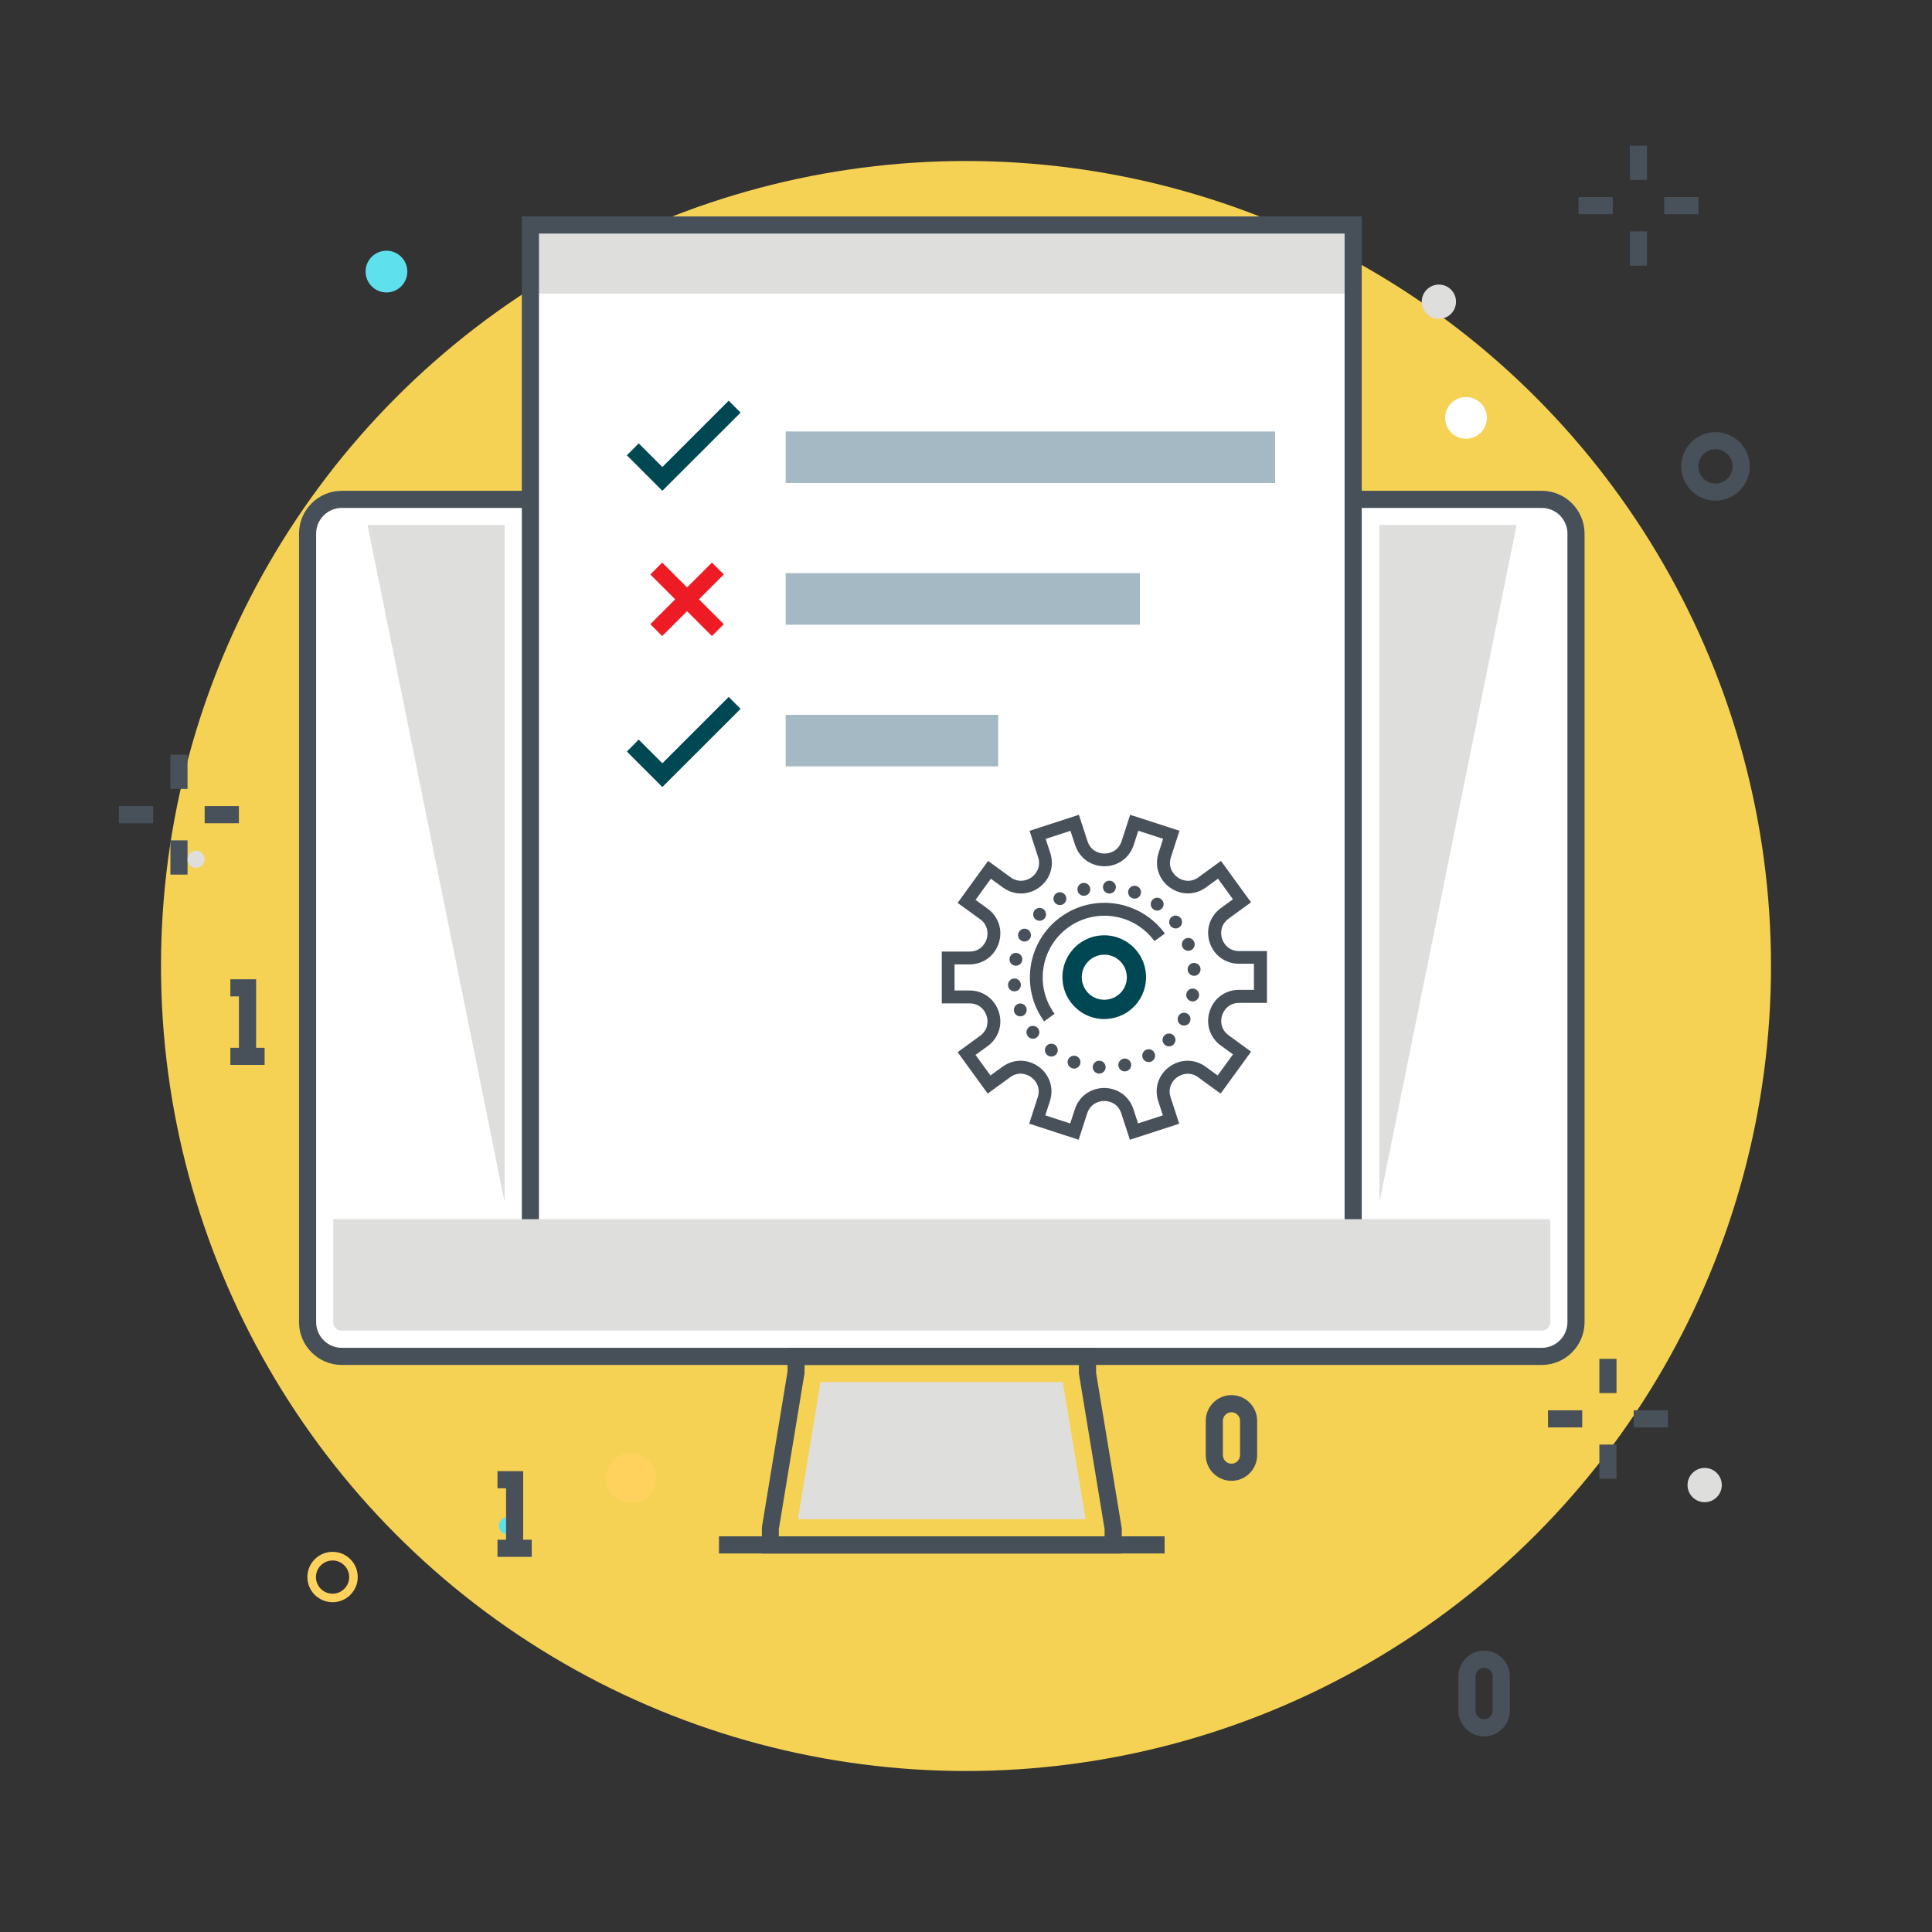 <?xml version="1.0" encoding="UTF-8"?><svg xmlns="http://www.w3.org/2000/svg" width="300" height="300" viewBox="0 0 300 300"><rect x="0" y="0" width="300" height="300" fill="#333333" stroke="none"/><defs><style>.c{fill:#f6d254;}.d{fill:#475059;}.e{fill:#ffd15d;}.f{fill:#ed1c24;}.g{fill:#dededd;}.h{fill:#fff;}.i{fill:#48515a;}.j{fill:#004754;}.k{fill:#5fe0ed;}.l{fill:#a5b9c4;}</style></defs><g id="a"><circle class="c" cx="150" cy="150" r="125"/></g><g id="b"><rect class="h" x="82" y="35" width="127" height="140"/><rect class="h" x="47" y="77" width="199" height="134" rx="7" ry="7"/><rect class="g" x="82.36" y="34.94" width="127.76" height="10.65"/><path class="d" d="M239.4,211.95H53.08c-3.67,0-6.65-2.99-6.65-6.65v-122.44c0-3.67,2.99-6.65,6.65-6.65h29.28v2.66h-29.28c-2.2,0-3.99,1.79-3.99,3.99v122.44c0,2.2,1.79,3.99,3.99,3.99h186.32c2.2,0,3.99-1.79,3.99-3.99v-122.44c0-2.2-1.79-3.99-3.99-3.99h-29.28v-2.66h29.28c3.67,0,6.65,2.99,6.65,6.65v122.44c0,3.67-2.99,6.65-6.65,6.65"/><path class="d" d="M174.19,241.23h-55.9l.02-4.1,3.98-24.18v-3.66h47.91v3.88l3.99,24.18v3.88ZM120.95,238.56h50.57v-1.11l-3.99-24.18v-1.33h-42.59l-.02,1.32-3.98,24.18v1.11Z"/><rect class="d" x="111.64" y="238.56" width="69.2" height="2.66"/><polygon class="g" points="123.9 235.9 168.57 235.9 165.03 214.61 127.4 214.61 123.9 235.9"/><path class="g" d="M51.75,189.32v15.97c0,.73.6,1.33,1.33,1.33h186.32c.73,0,1.33-.6,1.33-1.33v-15.97H51.75Z"/><polygon class="d" points="211.45 189.32 208.79 189.32 208.79 36.27 83.69 36.27 83.69 189.32 81.03 189.32 81.03 33.61 211.45 33.61 211.45 189.32"/><polygon class="g" points="57.07 81.52 78.36 81.52 78.36 186.66 57.07 81.52"/><polygon class="g" points="235.5 81.52 214.2 81.52 214.2 186.66 235.5 81.52"/><rect class="i" x="248.35" y="211" width="2.66" height="5.32"/><rect class="i" x="248.35" y="224.31" width="2.66" height="5.32"/><rect class="i" x="253.68" y="218.99" width="5.32" height="2.66"/><rect class="i" x="240.37" y="218.99" width="5.32" height="2.66"/><rect class="i" x="26.46" y="117.18" width="2.66" height="5.32"/><rect class="i" x="26.46" y="130.49" width="2.66" height="5.32"/><rect class="i" x="31.78" y="125.17" width="5.32" height="2.66"/><rect class="i" x="18.47" y="125.17" width="5.32" height="2.66"/><rect class="i" x="253.09" y="22.62" width="2.66" height="5.32"/><rect class="i" x="253.09" y="35.93" width="2.66" height="5.32"/><rect class="i" x="258.42" y="30.6" width="5.32" height="2.66"/><rect class="i" x="245.11" y="30.6" width="5.32" height="2.66"/><path class="h" d="M230.88,64.89c0,1.79-1.45,3.24-3.24,3.24s-3.24-1.45-3.24-3.24,1.45-3.24,3.24-3.24,3.24,1.45,3.24,3.24"/><path class="e" d="M51.64,248.79c-2.16,0-3.91-1.75-3.91-3.91s1.75-3.91,3.91-3.91,3.91,1.75,3.91,3.91-1.75,3.91-3.91,3.91M51.64,242.31c-1.42,0-2.58,1.16-2.58,2.58s1.16,2.58,2.58,2.58,2.58-1.16,2.58-2.58-1.16-2.58-2.58-2.58"/><path class="k" d="M63.25,42.17c0,1.79-1.45,3.24-3.24,3.24s-3.24-1.45-3.24-3.24,1.45-3.24,3.24-3.24,3.24,1.45,3.24,3.24"/><path class="e" d="M101.23,229.51c0,1.79-1.45,3.24-3.24,3.24s-3.24-1.45-3.24-3.24,1.45-3.24,3.24-3.24,3.24,1.45,3.24,3.24"/><path class="e" d="M97.98,233.42c-2.16,0-3.91-1.75-3.91-3.91s1.75-3.91,3.91-3.91,3.91,1.75,3.91,3.91-1.75,3.91-3.91,3.91M97.98,226.93c-1.42,0-2.58,1.16-2.58,2.58s1.16,2.58,2.58,2.58,2.58-1.16,2.58-2.58-1.16-2.58-2.58-2.58"/><path class="g" d="M73.05,85.49c0,1.47-1.19,2.66-2.66,2.66s-2.66-1.19-2.66-2.66,1.19-2.66,2.66-2.66,2.66,1.19,2.66,2.66"/><path class="g" d="M226.09,46.85c0,1.47-1.19,2.66-2.66,2.66s-2.66-1.19-2.66-2.66,1.19-2.66,2.66-2.66,2.66,1.19,2.66,2.66"/><path class="g" d="M267.36,230.6c0,1.47-1.19,2.66-2.66,2.66s-2.66-1.19-2.66-2.66,1.19-2.66,2.66-2.66,2.66,1.19,2.66,2.66"/><path class="g" d="M31.78,133.43c0,.73-.6,1.33-1.33,1.33s-1.33-.6-1.33-1.33.6-1.33,1.33-1.33,1.33.6,1.33,1.33"/><path class="i" d="M266.38,77.74c-2.94,0-5.32-2.39-5.32-5.32s2.39-5.32,5.32-5.32,5.32,2.39,5.32,5.32-2.39,5.32-5.32,5.32M266.38,69.76c-1.47,0-2.66,1.19-2.66,2.66s1.19,2.66,2.66,2.66,2.66-1.19,2.66-2.66-1.19-2.66-2.66-2.66"/><polygon class="i" points="39.77 164.03 37.1 164.03 37.1 154.72 35.77 154.72 35.77 152.06 39.77 152.06 39.77 164.03"/><rect class="i" x="35.77" y="162.7" width="5.32" height="2.66"/><path class="i" d="M230.45,269.62c-2.2,0-3.99-1.79-3.99-3.99v-5.33c0-2.2,1.79-3.99,3.99-3.99s3.99,1.79,3.99,3.99v5.33c0,2.2-1.79,3.99-3.99,3.99M230.45,258.97c-.73,0-1.33.6-1.33,1.33v5.33c0,.73.6,1.33,1.33,1.33s1.33-.6,1.33-1.33v-5.33c0-.73-.6-1.33-1.33-1.33"/><path class="k" d="M80.13,236.92c0,.73-.6,1.33-1.33,1.33s-1.33-.6-1.33-1.33.6-1.33,1.33-1.33,1.33.6,1.33,1.33"/><polygon class="i" points="81.24 240.42 78.58 240.42 78.58 231.1 77.25 231.1 77.25 228.44 81.24 228.44 81.24 240.42"/><rect class="i" x="77.25" y="239.09" width="5.32" height="2.66"/><path class="i" d="M191.22,229.94c-2.2,0-3.99-1.79-3.99-3.99v-5.33c0-2.2,1.79-3.99,3.99-3.99s3.99,1.79,3.99,3.99v5.33c0,2.2-1.79,3.99-3.99,3.99M191.22,219.29c-.73,0-1.33.6-1.33,1.33v5.33c0,.73.6,1.33,1.33,1.33s1.33-.6,1.33-1.33v-5.33c0-.73-.6-1.33-1.33-1.33"/><rect class="f" x="99.92" y="91.75" width="13.53" height="2.61" transform="translate(-34.55 102.7) rotate(-45)"/><rect class="f" x="105.38" y="86.29" width="2.61" height="13.53" transform="translate(-34.55 102.7) rotate(-45)"/><polygon class="j" points="102.85 76.21 97.34 70.7 99.18 68.85 102.85 72.52 113.15 62.22 115 64.07 102.85 76.21"/><polygon class="j" points="102.85 122.21 97.34 116.7 99.18 114.85 102.85 118.52 113.15 108.22 115 110.07 102.85 122.21"/><rect class="l" x="122" y="67" width="76" height="8"/><rect class="l" x="122" y="89" width="55" height="8"/><rect class="l" x="122" y="111" width="33" height="8"/><path class="i" d="M167.47,176.97l-7.66-2.49,1.33-4.1c.46-1.42-.22-2.53-1.01-3.11s-2.07-.88-3.27,0l-3.49,2.54-4.67-6.43,3.49-2.54c1.2-.88,1.31-2.18,1.01-3.11-.3-.93-1.15-1.92-2.64-1.92h-4.32s0-8.05,0-8.05h4.32c1.49,0,2.34-1,2.64-1.92s.19-2.23-1.01-3.11l-3.49-2.53,4.73-6.52,3.49,2.54c1.21.87,2.48.57,3.27,0,.79-.57,1.47-1.69,1.01-3.11l-1.33-4.1,7.66-2.49,1.34,4.1c.46,1.42,1.67,1.92,2.64,1.92h0c.98,0,2.18-.51,2.65-1.92l1.33-4.1,7.66,2.48-1.33,4.11c-.46,1.42.22,2.53,1.01,3.11.79.57,2.06.88,3.27,0l3.49-2.54,4.67,6.43-3.49,2.54c-1.2.88-1.31,2.18-1.01,3.11.3.93,1.16,1.92,2.65,1.92h4.32s0,8.05,0,8.05h-4.32c-1.49,0-2.34.99-2.64,1.92-.3.93-.19,2.23,1.01,3.11l3.49,2.54-4.73,6.51-3.49-2.53c-1.2-.88-2.48-.57-3.27,0-.79.57-1.47,1.69-1.01,3.11l1.34,4.1-7.66,2.49-1.34-4.1c-.46-1.42-1.67-1.92-2.65-1.92h0c-.98,0-2.18.51-2.64,1.92l-1.33,4.1ZM162.33,173.2l3.85,1.25.72-2.2c.65-2.01,2.44-3.3,4.55-3.31h0c2.11,0,3.9,1.3,4.55,3.3l.72,2.2,3.85-1.25-.72-2.2c-.65-2.01.03-4.11,1.74-5.35s3.91-1.24,5.62,0l1.87,1.36,2.38-3.28-1.88-1.36c-1.71-1.24-2.39-3.34-1.74-5.35.65-2.01,2.44-3.31,4.55-3.31h2.32s0-4.05,0-4.05h-2.32s0,0,0,0c-2.11,0-3.9-1.3-4.55-3.3-.65-2.01.03-4.1,1.74-5.35l1.87-1.36-2.32-3.2-1.87,1.36c-1.71,1.24-3.91,1.24-5.62,0-1.71-1.24-2.39-3.34-1.74-5.35l.71-2.2-3.85-1.25-.72,2.2c-.65,2.01-2.44,3.31-4.55,3.31h0c-2.11,0-3.89-1.3-4.55-3.3l-.72-2.2-3.85,1.25.72,2.2c.65,2.01-.03,4.11-1.74,5.35-1.71,1.24-3.91,1.24-5.62,0l-1.87-1.36-2.38,3.28,1.87,1.36c1.71,1.24,2.39,3.34,1.74,5.35-.65,2.01-2.44,3.31-4.55,3.31h-2.32v4.05s2.32,0,2.32,0h0c2.11,0,3.89,1.3,4.55,3.3.65,2.01-.03,4.11-1.74,5.35l-1.87,1.36,2.32,3.19,1.87-1.36c1.71-1.24,3.91-1.24,5.62,0,1.71,1.24,2.39,3.34,1.74,5.35l-.72,2.2Z"/><path class="d" d="M162.13,158.59c-3.76-5.17-2.61-12.43,2.56-16.19,5.17-3.76,12.43-2.61,16.19,2.56l-1.62,1.18c-3.11-4.28-9.12-5.22-13.4-2.12-2.07,1.51-3.43,3.73-3.83,6.26-.4,2.53.21,5.06,1.72,7.14l-1.62,1.18Z"/><path class="j" d="M171.46,158.24c-1.36,0-2.68-.42-3.8-1.24-1.41-1.02-2.33-2.52-2.61-4.24-.27-1.71.14-3.43,1.15-4.84,1.02-1.41,2.52-2.33,4.24-2.61,1.71-.27,3.43.14,4.84,1.16,2.9,2.1,3.55,6.17,1.45,9.08-1.02,1.41-2.52,2.33-4.24,2.6-.35.06-.69.08-1.04.08M171.48,148.24c-1.08,0-2.15.5-2.84,1.45-.55.76-.77,1.68-.62,2.61.15.92.65,1.73,1.4,2.28,1.56,1.13,3.76.78,4.89-.78.55-.76.77-1.68.62-2.61-.15-.92-.65-1.73-1.4-2.28-.62-.45-1.34-.67-2.05-.67"/><path class="i" d="M170.63,166.71c-.55-.03-.98-.5-.95-1.05.04-.56.51-.98,1.06-.95.55.03.97.5.94,1.06-.03.53-.47.94-1,.94h-.05ZM173.68,165.59c-.12-.53.21-1.07.75-1.2.54-.12,1.07.21,1.2.75.12.54-.21,1.07-.75,1.2-.07.02-.15.03-.23.03-.45,0-.86-.32-.97-.78M166.44,165.87c-.52-.19-.79-.76-.61-1.28.19-.52.76-.79,1.28-.61.52.19.79.76.61,1.28-.15.41-.53.67-.95.67-.11,0-.22-.02-.33-.06M177.5,164.41c-.27-.48-.1-1.09.38-1.36.48-.27,1.09-.1,1.36.38.27.48.1,1.09-.38,1.36-.15.09-.32.13-.49.13-.35,0-.69-.18-.87-.51M162.66,163.87h0c-.44-.32-.54-.95-.22-1.39.32-.45.95-.55,1.4-.22h0c.44.32.54.94.22,1.39-.2.27-.5.41-.81.41-.2,0-.41-.06-.59-.19M180.83,162.2c-.4-.38-.41-1.02-.03-1.41.39-.4,1.02-.41,1.42-.03.4.39.41,1.02.02,1.42-.19.2-.46.3-.72.3s-.5-.09-.69-.28M159.6,160.9c-.34-.44-.26-1.06.18-1.4.43-.34,1.06-.26,1.4.18s.26,1.06-.18,1.4c-.18.14-.4.21-.61.21-.3,0-.6-.13-.79-.39M183.4,159.14c-.49-.26-.68-.86-.42-1.35.25-.49.86-.68,1.35-.42.49.26.67.86.42,1.35-.18.34-.53.53-.89.53-.16,0-.31-.03-.46-.11M157.5,157.18c-.2-.51.05-1.09.56-1.29.52-.2,1.1.05,1.3.57.2.51-.06,1.09-.57,1.29-.12.05-.24.07-.36.07-.4,0-.78-.24-.93-.64M185,155.48c-.54-.11-.89-.64-.78-1.18.11-.54.63-.89,1.17-.78.55.11.9.64.79,1.18-.1.47-.51.8-.98.8-.07,0-.13-.01-.2-.02M156.53,153.02c-.05-.55.36-1.03.91-1.08.55-.05,1.03.36,1.08.91.05.55-.36,1.04-.91,1.08-.03.01-.06.01-.09.01-.51,0-.95-.4-.99-.92M184.42,150.61c-.05-.55.36-1.04.91-1.09.55-.04,1.04.36,1.09.91.04.55-.36,1.04-.91,1.09h-.09c-.52,0-.95-.39-1-.91M157.55,149.94c-.54-.11-.89-.64-.78-1.18.1-.54.63-.89,1.17-.78s.9.63.79,1.18c-.1.47-.52.8-.99.8-.06,0-.13-.01-.19-.02M183.58,147h0c-.2-.51.06-1.09.57-1.29.51-.2,1.1.05,1.29.56h.01c.2.52-.06,1.1-.57,1.3-.12.05-.25.07-.37.07-.4,0-.77-.24-.93-.64M158.62,146.09c-.49-.26-.68-.87-.42-1.35.26-.49.87-.68,1.35-.42.49.26.68.86.42,1.35-.18.34-.53.53-.89.53-.15,0-.31-.03-.46-.11M181.76,143.78c-.34-.44-.26-1.07.18-1.4.44-.34,1.06-.26,1.4.18.34.43.26,1.06-.18,1.4-.18.14-.39.21-.61.21-.3,0-.59-.14-.79-.39M160.73,142.7c-.39-.39-.4-1.02-.02-1.42.38-.39,1.02-.41,1.41-.02.4.39.41,1.02.03,1.41-.2.21-.46.31-.72.31s-.5-.1-.7-.28M179.1,141.2h0c-.45-.32-.55-.94-.22-1.39.32-.45.95-.55,1.39-.22.45.32.55.95.23,1.39-.2.27-.5.42-.81.42-.21,0-.41-.07-.59-.2M163.71,140.03c-.27-.48-.1-1.09.38-1.36.48-.27,1.09-.1,1.36.38.28.48.11,1.09-.38,1.36h.01c-.16.09-.33.13-.49.13-.35,0-.69-.18-.88-.51M175.84,139.48c-.52-.18-.79-.75-.61-1.27.19-.52.76-.8,1.28-.61.52.19.79.76.61,1.28-.15.41-.53.66-.94.66-.12,0-.23-.02-.34-.06M167.33,138.32c-.13-.53.2-1.07.74-1.2.54-.12,1.08.21,1.2.75.13.54-.21,1.08-.75,1.2-.07.02-.15.03-.22.03-.46,0-.87-.31-.97-.78M171.27,137.7c.03-.55.5-.97,1.06-.95h0c.55.04.97.51.94,1.06-.03.55-.51.97-1.06.94-.55-.03-.97-.5-.94-1.05"/></g></svg>